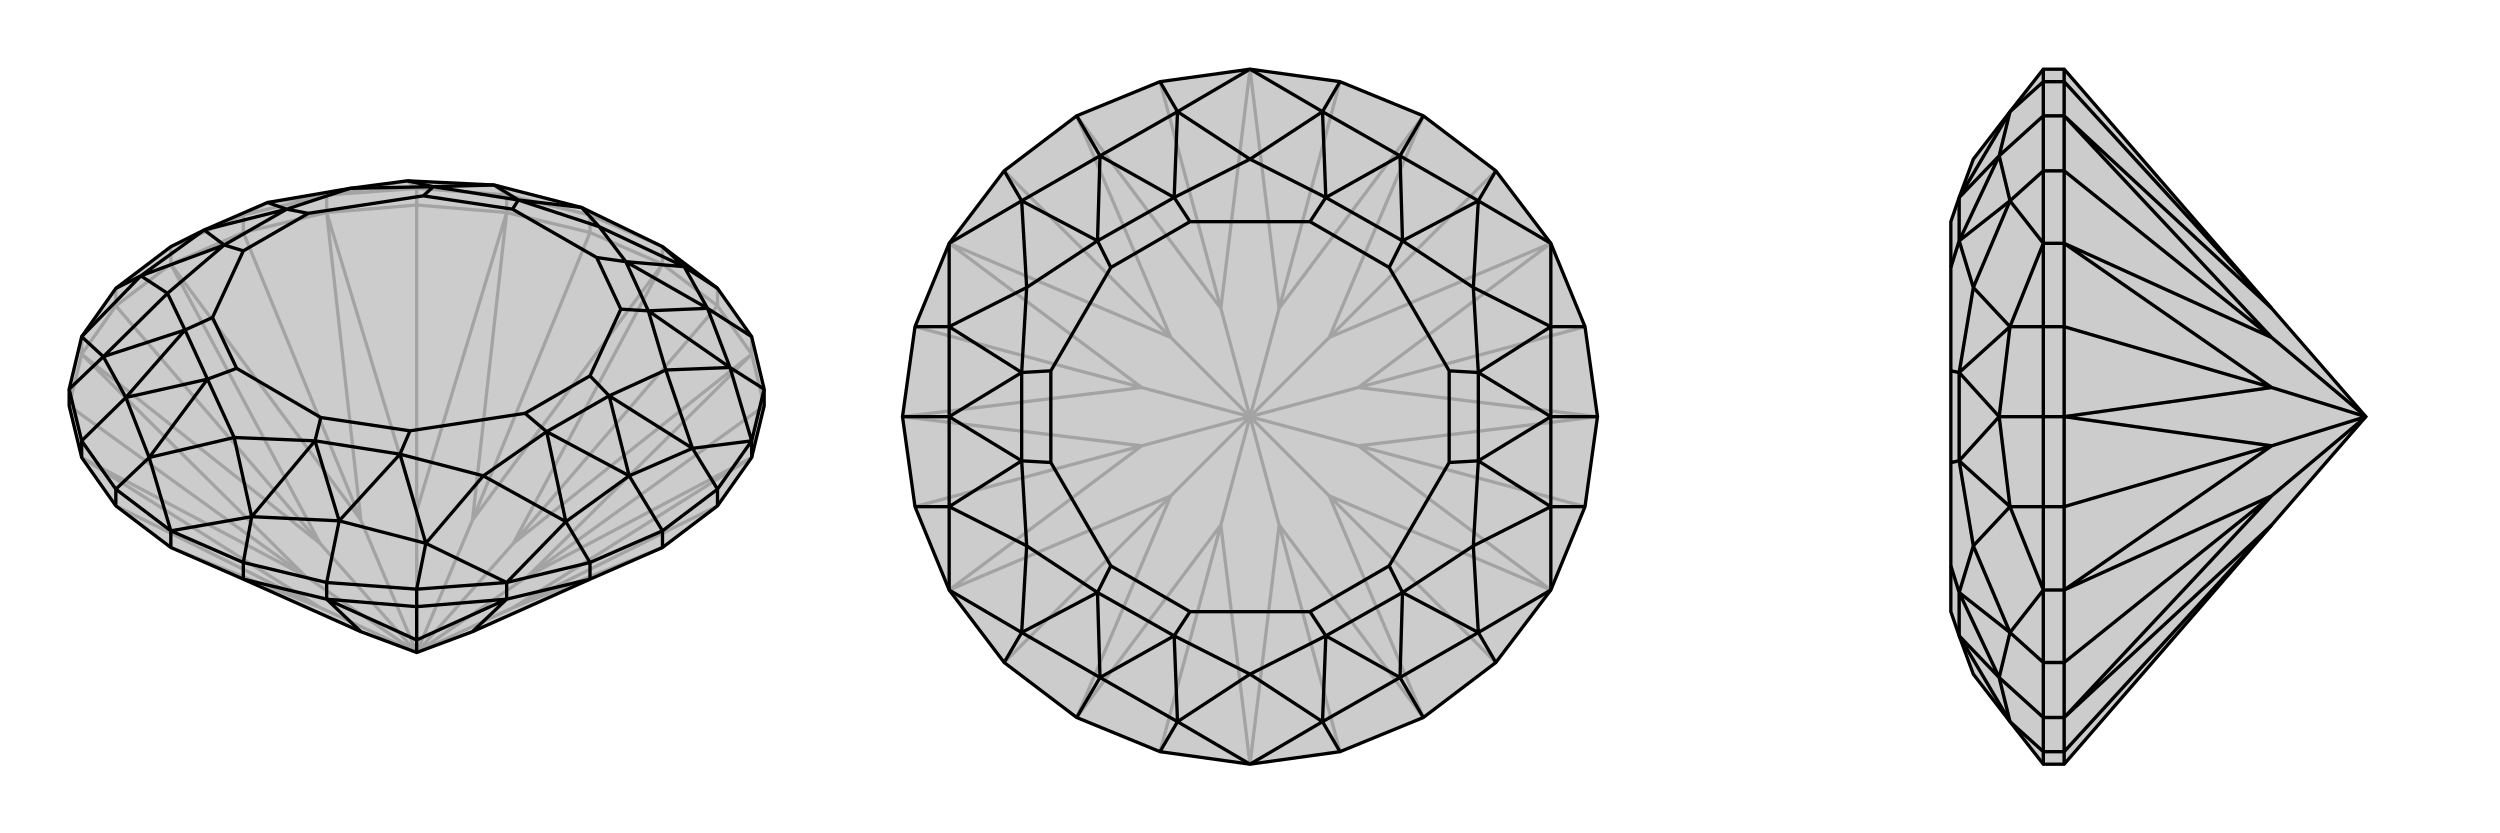 <svg xmlns="http://www.w3.org/2000/svg" viewBox="0 0 3000 1000">
    <g stroke="currentColor" stroke-width="4" fill="none" transform="translate(0 6)">
        <path fill="currentColor" stroke="none" fill-opacity=".2" d="M292,689L433,752L500,777L567,752L708,689L795,651L861,601L902,543L917,481L917,461L902,398L861,340L795,290L698,243L593,216L489,211L420,220L321,237L245,270L205,290L139,340L98,398L83,461L83,481L98,543L139,601L205,651z" />
<path stroke-opacity=".2" d="M861,601L616,723M917,481L634,685M861,361L616,646M708,273L567,618M500,240L500,607M292,273L433,618M139,361L384,646M83,481L366,685M139,601L384,723M795,311L861,361M795,311L708,273M795,311L795,290M500,240L392,249M292,273L392,249M392,249L392,228M139,361L98,419M83,481L98,419M98,419L98,398M917,481L902,419M861,361L902,419M861,361L861,340M902,419L902,398M708,273L608,249M708,273L708,252M500,240L608,249M500,240L500,220M608,249L608,228M292,273L205,311M292,273L292,252M205,311L139,361M139,361L139,340M205,311L205,290M205,651L384,723M616,723L902,543M634,685L902,543M795,311L616,646M795,311L567,618M392,249L500,607M433,618L392,249M384,646L98,419M98,419L366,685M795,651L616,723M616,723L500,777M634,685L902,419M616,646L902,419M634,685L500,777M500,777L616,646M567,618L608,249M500,607L608,249M500,777L567,618M500,777L500,607M205,311L433,618M205,311L384,646M433,618L500,777M500,777L384,646M366,685L98,543M384,723L98,543M500,777L384,723M500,777L366,685M292,252L392,228M392,228L500,220M708,252L795,290M292,252L205,290M292,252L321,237M500,220L608,228M500,220L489,211M708,252L608,228M708,252L698,243M608,228L593,216M392,228L321,237M392,228L489,211" />
<path d="M292,689L433,752L500,777L567,752L708,689L795,651L861,601L902,543L917,481L917,461L902,398L861,340L795,290L698,243L593,216L489,211L420,220L321,237L245,270L205,290L139,340L98,398L83,461L83,481L98,543L139,601L205,651z" />
<path d="M500,722L500,762M500,722L608,713M708,689L608,713M608,713L608,693M902,543L902,523M205,651L205,631M292,689L392,713M292,689L292,669M500,722L392,713M500,722L500,701M392,713L392,693M708,689L708,669M861,601L861,581M795,651L795,631M139,601L139,581M98,543L98,523M500,762L608,713M567,752L608,713M433,752L392,713M500,762L392,713M500,762L500,777M902,523L917,461M902,523L861,581M708,669L608,693M608,693L500,701M292,669L205,631M139,581L205,631M861,340L821,314M917,461L876,435M902,398L849,364M861,581L795,631M861,581L831,532M708,669L795,631M708,669L679,620M795,631L755,565M500,701L392,693M500,701L511,646M292,669L392,693M292,669L302,614M392,693L407,619M139,581L98,523M139,581L179,543M83,461L98,523M83,461L124,422M98,523L151,471M139,340L169,325M795,290L821,314M902,523L876,435M902,523L831,532M608,693L679,620M608,693L511,646M205,631L302,614M205,631L179,543M98,398L124,422M98,398L169,325M821,314L849,364M876,435L849,364M831,532L755,565M679,620L755,565M511,646L407,619M302,614L407,619M179,543L151,471M124,422L151,471M169,325L245,270M821,314L719,266M821,314L751,308M876,435L799,438M876,435L778,367M831,532L799,438M831,532L731,469M679,620L580,565M679,620L656,512M511,646L580,565M511,646L480,539M302,614L281,519M302,614L378,523M179,543L281,519M179,543L249,449M124,422L201,346M124,422L222,390M169,325L201,346M169,325L269,288M321,237L344,245M489,211L520,218M698,243L719,266M698,243L622,234M849,364L751,308M849,364L778,367M755,565L731,469M755,565L656,512M407,619L480,539M407,619L378,523M151,471L249,449M151,471L222,390M245,270L269,288M245,270L344,245M593,216L520,218M593,216L622,234M719,266L751,308M719,266L622,234M799,438L778,367M799,438L731,469M580,565L656,512M580,565L480,539M281,519L378,523M281,519L249,449M201,346L222,390M201,346L269,288M420,220L344,245M420,220L520,218M751,308L778,367M751,308L716,303M778,367L745,365M731,469L656,512M731,469L708,445M656,512L630,490M480,539L378,523M480,539L492,511M378,523L385,495M249,449L222,390M249,449L284,436M222,390L255,375M269,288L344,245M269,288L292,295M344,245L370,250M622,234L520,218M622,234L615,245M520,218L508,229M716,303L615,245M745,365L708,445M630,490L492,511M385,495L284,436M255,375L292,295M370,250L508,229M716,303L745,365M708,445L630,490M492,511L385,495M284,436L255,375M292,295L370,250M615,245L508,229" />
    </g>
    <g stroke="currentColor" stroke-width="4" fill="none" transform="translate(1000 0)">
        <path fill="currentColor" stroke="none" fill-opacity=".2" d="M708,139L795,205L861,292L902,392L917,500L902,608L861,708L795,795L708,861L608,902L500,917L392,902L292,861L205,795L139,708L98,608L83,500L98,392L139,292L205,205L292,139L392,98L500,83L608,98z" />
<path stroke-opacity=".2" d="M608,902L535,630M795,795L595,595M902,608L630,535M902,392L630,465M795,205L595,405M608,98L535,370M392,98L465,370M205,205L405,405M98,392L370,465M98,608L370,535M205,795L405,595M392,902L465,630M500,917L535,630M500,917L465,630M595,595L861,708M630,535L861,708M630,465L861,292M595,405L861,292M500,83L535,370M500,83L465,370M139,292L405,405M370,465L139,292M370,535L139,708M139,708L405,595M535,630L708,861M595,595L708,861M500,500L535,630M595,595L500,500M917,500L630,535M917,500L630,465M630,535L500,500M630,465L500,500M595,405L708,139M535,370L708,139M595,405L500,500M500,500L535,370M465,370L292,139M405,405L292,139M500,500L465,370M500,500L405,405M83,500L370,465M83,500L370,535M370,465L500,500M500,500L370,535M405,595L292,861M465,630L292,861M500,500L465,630M500,500L405,595" />
<path d="M708,139L795,205L861,292L902,392L917,500L902,608L861,708L795,795L708,861L608,902L500,917L392,902L292,861L205,795L139,708L98,608L83,500L98,392L139,292L205,205L292,139L392,98L500,83L608,98z" />
<path d="M608,98L587,134M795,205L774,241M708,139L680,187M902,392L861,392M902,608L861,608M917,500L861,500M795,795L774,759M608,902L587,866M708,861L680,813M392,902L413,866M205,795L226,759M292,861L320,813M98,608L139,608M98,392L139,392M83,500L139,500M205,205L226,241M392,98L413,134M292,139L320,187M500,83L587,134M500,83L413,134M861,292L774,241M861,292L861,392M861,708L861,608M861,708L774,759M500,917L587,866M500,917L413,866M139,708L226,759M139,708L139,608M139,292L139,392M139,292L226,241M587,134L680,187M774,241L680,187M861,392L861,500M861,608L861,500M774,759L680,813M587,866L680,813M413,866L320,813M226,759L320,813M139,608L139,500M139,392L139,500M226,241L320,187M413,134L320,187M587,134L500,191M587,134L591,237M774,241L768,345M774,241L683,289M861,392L768,345M861,392L774,447M861,608L768,655M861,608L774,553M774,759L768,655M774,759L683,711M587,866L500,809M587,866L591,763M413,866L500,809M413,866L409,763M226,759L232,655M226,759L317,711M139,608L232,655M139,608L226,553M139,392L232,345M139,392L226,447M226,241L232,345M226,241L317,289M413,134L500,191M413,134L409,237M680,187L591,237M680,187L683,289M861,500L774,447M861,500L774,553M680,813L683,711M680,813L591,763M320,813L409,763M320,813L317,711M139,500L226,553M139,500L226,447M320,187L317,289M320,187L409,237M500,191L591,237M500,191L409,237M768,345L683,289M768,345L774,447M768,655L774,553M768,655L683,711M500,809L591,763M500,809L409,763M232,655L317,711M232,655L226,553M232,345L226,447M232,345L317,289M591,237L683,289M591,237L572,266M683,289L667,321M774,447L774,553M774,447L739,445M774,553L739,555M683,711L591,763M683,711L667,679M591,763L572,734M409,763L317,711M409,763L428,734M317,711L333,679M226,553L226,447M226,553L261,555M226,447L261,445M409,237L317,289M409,237L428,266M317,289L333,321M572,266L428,266M667,321L739,445M739,555L667,679M572,734L428,734M333,679L261,555M261,445L333,321M572,266L667,321M739,445L739,555M667,679L572,734M428,734L333,679M261,555L261,445M428,266L333,321" />
    </g>
    <g stroke="currentColor" stroke-width="4" fill="none" transform="translate(2000 0)">
        <path fill="currentColor" stroke="none" fill-opacity=".2" d="M726,630L839,500L726,370L477,83L452,83L412,134L368,191L351,237L341,266L341,321L341,445L341,555L341,679L341,734L351,763L368,809L412,866L452,917L477,917z" />
<path stroke-opacity=".2" d="M477,98L726,370M477,205L726,405M477,392L726,465M477,608L726,535M477,795L726,595M477,902L726,630M477,83L477,98M477,205L477,292M477,392L477,292M477,292L452,292M477,608L477,708M477,795L477,708M477,708L452,708M477,917L477,902M477,98L477,139M477,98L452,98M477,205L477,139M477,205L452,205M477,139L452,139M477,392L477,500M477,392L452,392M477,500L477,608M477,608L452,608M477,500L452,500M477,795L477,861M477,795L452,795M477,902L477,861M477,902L452,902M477,861L452,861M477,292L726,405M726,465L477,292M726,535L477,708M477,708L726,595M726,370L477,139M726,405L477,139M839,500L726,405M477,500L726,465M477,500L726,535M726,465L839,500M839,500L726,535M726,595L477,861M726,630L477,861M839,500L726,595M452,902L452,917M452,708L452,795M452,708L452,608M452,392L452,292M452,292L452,205M452,98L452,83M452,902L452,861M452,902L412,866M452,795L452,861M452,795L412,759M452,861L399,813M452,608L452,500M452,608L412,608M452,392L452,500M452,392L412,392M452,500L399,500M452,205L452,139M452,205L412,241M452,98L452,139M452,98L412,134M452,139L399,187M452,708L412,759M452,708L412,608M452,292L412,392M452,292L412,241M412,866L399,813M412,759L399,813M412,608L399,500M412,392L399,500M412,241L399,187M412,134L399,187M412,866L351,763M412,759L368,655M412,759L351,711M412,608L368,655M412,608L351,553M412,392L368,345M412,392L351,447M412,241L368,345M412,241L351,289M412,134L351,237M399,813L351,763M399,813L351,711M399,500L351,553M399,500L351,447M399,187L351,289M399,187L351,237M368,655L351,711M368,655L351,553M368,345L351,447M368,345L351,289M351,763L351,711M351,711L341,679M351,553L351,447M351,553L341,555M351,447L341,445M351,237L351,289M351,289L341,321" />
<path d="M726,630L839,500L726,370L477,83L452,83L412,134L368,191L351,237L341,266L341,321L341,445L341,555L341,679L341,734L351,763L368,809L412,866L452,917L477,917z" />
<path d="M477,902L726,630M477,795L726,595M477,608L726,535M477,392L726,465M477,205L726,405M477,98L726,370M477,917L477,902M477,795L477,708M477,608L477,708M477,708L452,708M477,392L477,292M477,205L477,292M477,292L452,292M477,83L477,98M477,902L477,861M477,902L452,902M477,795L477,861M477,795L452,795M477,861L452,861M477,608L477,500M477,608L452,608M477,392L477,500M477,392L452,392M477,500L452,500M477,205L477,139M477,205L452,205M477,98L477,139M477,98L452,98M477,139L452,139M726,595L477,708M726,535L477,708M726,465L477,292M726,405L477,292M726,630L477,861M726,595L477,861M726,595L839,500M477,500L726,535M477,500L726,465M726,535L839,500M726,465L839,500M726,405L477,139M726,370L477,139M726,405L839,500M452,98L452,83M452,292L452,205M452,292L452,392M452,608L452,708M452,708L452,795M452,902L452,917M452,98L452,139M452,98L412,134M452,205L452,139M452,205L412,241M452,139L399,187M452,392L452,500M452,392L412,392M452,608L452,500M452,608L412,608M452,500L399,500M452,795L452,861M452,795L412,759M452,902L452,861M452,902L412,866M452,861L399,813M452,292L412,241M452,292L412,392M452,708L412,608M452,708L412,759M412,134L399,187M412,241L399,187M412,392L399,500M412,608L399,500M412,759L399,813M412,866L399,813M412,134L351,237M412,241L368,345M412,241L351,289M412,392L368,345M412,392L351,447M412,608L368,655M412,608L351,553M412,759L368,655M412,759L351,711M412,866L351,763M399,187L351,237M399,187L351,289M399,500L351,447M399,500L351,553M399,813L351,711M399,813L351,763M368,345L351,289M368,345L351,447M368,655L351,553M368,655L351,711M351,237L351,289M351,289L341,321M351,447L351,553M351,447L341,445M351,553L341,555M351,711L351,763M351,711L341,679" />
    </g>
</svg>